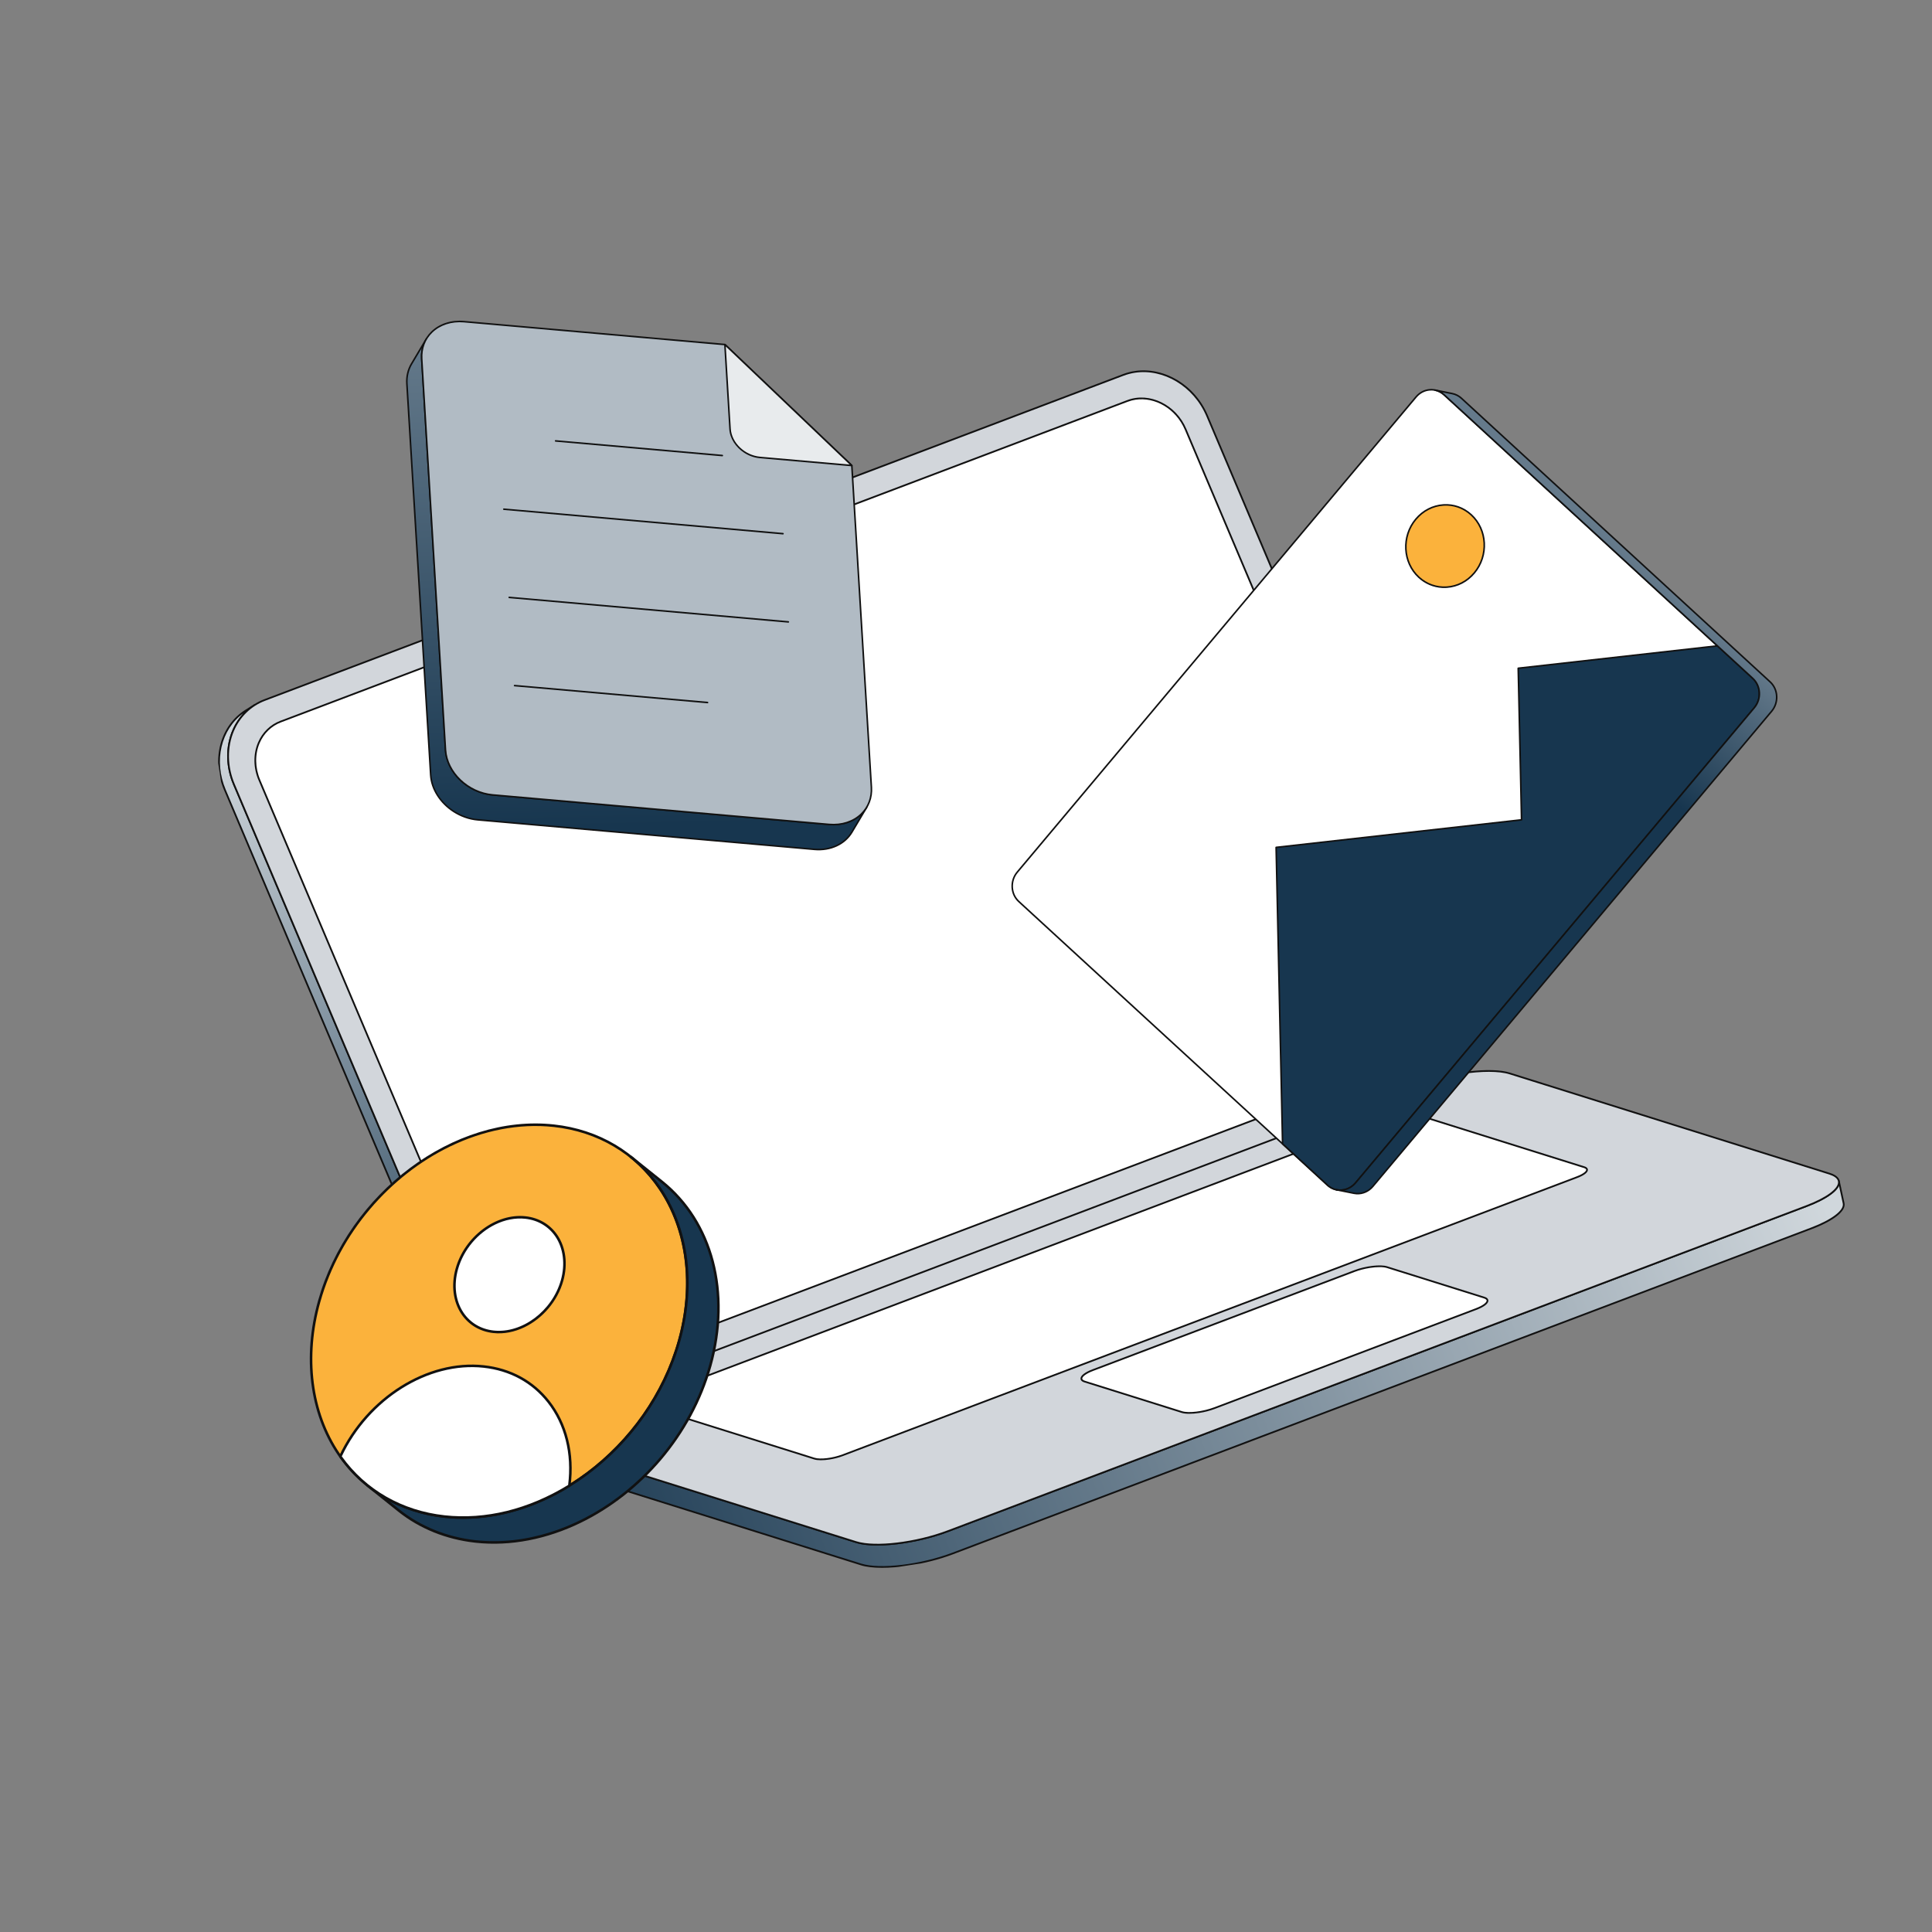 <svg width="320" height="320" viewBox="0 0 320 320" fill="none" xmlns="http://www.w3.org/2000/svg">
<rect x="0" y="0" width="320" height="320" fill="#808080" stroke="none"/>
<g clip-path="url(#clip0_510_17044)">
<path d="M235.725 179.449L234.233 180.382C234.795 180.17 235.335 179.903 235.844 179.585L237.336 178.651C236.827 178.97 236.287 179.237 235.725 179.449Z" fill="white"/>
<path d="M234.255 180.524C234.264 180.522 234.274 180.52 234.284 180.516C234.855 180.3 235.403 180.029 235.92 179.706L237.411 178.774L237.413 178.772C237.445 178.752 237.468 178.72 237.476 178.683C237.485 178.646 237.478 178.607 237.458 178.575C237.438 178.543 237.406 178.52 237.369 178.511C237.332 178.503 237.293 178.509 237.26 178.529C236.759 178.842 236.228 179.105 235.675 179.315C235.666 179.318 235.657 179.322 235.649 179.327L234.157 180.261C234.129 180.278 234.108 180.305 234.098 180.336C234.087 180.367 234.088 180.401 234.099 180.432C234.111 180.463 234.132 180.489 234.161 180.505C234.189 180.522 234.222 180.529 234.255 180.524Z" fill="#111111"/>
<path d="M93.515 233.293L92.022 234.226L234.233 180.381L235.726 179.448L93.515 233.293Z" fill="#111111"/>
<path d="M92.043 234.367C92.053 234.366 92.063 234.363 92.073 234.36L234.284 180.516C234.292 180.512 234.301 180.508 234.309 180.503L235.801 179.57C235.831 179.551 235.854 179.521 235.863 179.487C235.873 179.453 235.87 179.416 235.854 179.384C235.838 179.352 235.811 179.327 235.778 179.314C235.745 179.301 235.708 179.301 235.674 179.314L93.463 233.158C93.455 233.162 93.446 233.166 93.438 233.171L91.946 234.104C91.918 234.122 91.897 234.148 91.886 234.179C91.875 234.211 91.876 234.245 91.887 234.276C91.899 234.307 91.921 234.333 91.949 234.349C91.978 234.366 92.011 234.372 92.043 234.367ZM234.169 180.252L93.329 233.577L93.578 233.422L234.418 180.096L234.169 180.252Z" fill="#111111"/>
<path d="M40.741 117.672L42.233 116.738C38.158 119.287 36.582 124.803 38.74 129.901L79.633 226.521C82.056 232.245 88.27 235.279 93.514 233.294L92.022 234.227C86.778 236.213 80.564 233.178 78.141 227.454L37.248 130.834C35.09 125.737 36.665 120.22 40.741 117.672Z" fill="url(#paint0_linear_510_17044)"/>
<path d="M90.16 234.863C90.806 234.764 91.447 234.597 92.073 234.36C92.082 234.357 92.091 234.353 92.099 234.348L93.591 233.414C93.621 233.395 93.642 233.366 93.652 233.332C93.661 233.298 93.658 233.261 93.642 233.23C93.626 233.198 93.6 233.173 93.567 233.16C93.534 233.147 93.497 233.146 93.464 233.158C88.3 235.114 82.156 232.11 79.766 226.464L38.873 129.844C36.773 124.883 38.215 119.426 42.301 116.864L42.31 116.859C42.326 116.849 42.339 116.836 42.35 116.821C42.361 116.805 42.369 116.788 42.373 116.77C42.377 116.751 42.378 116.732 42.375 116.714C42.372 116.695 42.365 116.677 42.355 116.661C42.335 116.629 42.303 116.606 42.266 116.598C42.229 116.589 42.19 116.596 42.157 116.616L40.665 117.549C36.452 120.184 34.96 125.794 37.116 130.89L78.009 227.51C80.169 232.613 85.331 235.605 90.16 234.863ZM91.959 234.097C91.355 234.324 90.737 234.484 90.114 234.58C85.412 235.303 80.382 232.379 78.273 227.398L37.38 130.778C35.368 126.023 36.608 120.813 40.312 118.132C37.554 121.072 36.804 125.694 38.608 129.956L79.501 226.576C81.788 231.978 87.439 235.014 92.496 233.761L91.959 234.097Z" fill="#111111"/>
<path d="M43.846 115.94C38.601 117.925 36.318 124.177 38.74 129.901L79.633 226.521C82.056 232.245 88.27 235.279 93.515 233.294L235.725 179.449C240.967 177.465 243.251 171.213 240.828 165.489L199.935 68.869C197.513 63.145 191.299 60.111 186.057 62.095L43.846 115.94Z" fill="#D2D6DB"/>
<path d="M91.652 233.931C92.299 233.831 92.939 233.665 93.566 233.428L235.776 179.583C238.164 178.679 240.048 176.852 241.081 174.437C242.26 171.682 242.216 168.4 240.96 165.433L200.067 68.813C197.618 63.026 191.311 59.952 186.006 61.961L43.795 115.805C41.406 116.71 39.521 118.539 38.487 120.954C37.309 123.709 37.353 126.991 38.608 129.957L79.501 226.577C81.661 231.68 86.823 234.673 91.652 233.931ZM187.964 61.741C192.664 61.019 197.694 63.943 199.803 68.925L240.696 165.545C241.922 168.44 241.966 171.64 240.817 174.324C239.815 176.667 237.989 178.439 235.675 179.315L93.464 233.159C88.3 235.115 82.155 232.112 79.766 226.465L38.872 129.845C37.647 126.95 37.603 123.75 38.751 121.067C39.754 118.724 41.581 116.951 43.897 116.074L186.108 62.229C186.708 62.002 187.33 61.839 187.964 61.741Z" fill="#111111"/>
<path d="M46.493 119.511L186.742 66.409C190.378 65.033 194.689 67.136 196.368 71.103L236.616 166.198C238.296 170.169 236.709 174.501 233.073 175.878L92.824 228.98C89.191 230.355 84.882 228.255 83.201 224.285L42.953 129.19C41.274 125.222 42.86 120.887 46.493 119.511Z" fill="white"/>
<path d="M91.54 229.464C91.996 229.394 92.444 229.277 92.875 229.113L233.124 176.012C234.793 175.38 236.11 174.103 236.832 172.416C237.654 170.496 237.623 168.209 236.748 166.142L196.5 71.047C194.793 67.014 190.393 64.873 186.692 66.275L46.442 119.377C44.776 120.008 43.46 121.284 42.739 122.97C41.917 124.891 41.947 127.178 42.822 129.245L83.069 224.34C84.574 227.896 88.173 229.982 91.54 229.464ZM188.073 66.207C191.314 65.708 194.783 67.724 196.236 71.159L236.484 166.254C237.329 168.249 237.359 170.454 236.568 172.303C235.877 173.918 234.618 175.139 233.023 175.743L92.773 228.845C89.216 230.193 84.981 228.121 83.334 224.228L43.086 129.133C42.241 127.138 42.211 124.933 43.003 123.083C43.693 121.469 44.951 120.248 46.544 119.645L186.793 66.543C187.207 66.386 187.636 66.274 188.073 66.207Z" fill="#111111"/>
<path d="M117.407 94.82C118.262 94.497 119.273 94.993 119.668 95.927C120.064 96.86 119.692 97.876 118.837 98.2C117.982 98.524 116.969 98.032 116.574 97.098C116.179 96.164 116.552 95.144 117.407 94.82Z" fill="#111111"/>
<path d="M118.551 98.423C118.665 98.406 118.777 98.376 118.888 98.335C119.308 98.176 119.639 97.855 119.821 97.432C120.025 96.954 120.018 96.385 119.8 95.871C119.376 94.869 118.28 94.337 117.356 94.687C116.935 94.847 116.604 95.168 116.422 95.593C116.217 96.072 116.224 96.642 116.441 97.155C116.814 98.037 117.711 98.552 118.551 98.423ZM117.736 94.882C118.448 94.773 119.214 95.221 119.536 95.983C119.723 96.426 119.731 96.912 119.557 97.319C119.407 97.67 119.133 97.935 118.786 98.067C118.002 98.364 117.07 97.904 116.706 97.043C116.518 96.601 116.511 96.113 116.686 95.705C116.836 95.353 117.11 95.087 117.457 94.955C117.547 94.921 117.64 94.897 117.736 94.882Z" fill="#111111"/>
<path d="M88.886 238.835L141.822 255.428C144.96 256.411 151.751 255.599 156.993 253.615L299.204 199.77C302.881 198.378 304.819 196.779 304.567 195.609L305.363 199.303C305.615 200.473 303.677 202.072 300 203.464L157.789 257.309C152.547 259.293 145.756 260.105 142.618 259.122L89.681 242.529C88.744 242.235 88.239 241.814 88.131 241.316L87.335 237.622C87.443 238.121 87.948 238.541 88.886 238.835Z" fill="url(#paint1_linear_510_17044)"/>
<path d="M150.628 259.304C153.047 258.932 155.588 258.296 157.839 257.443L300.05 203.599C303.746 202.199 305.785 200.582 305.503 199.273L304.707 195.579C304.69 195.502 304.616 195.45 304.537 195.469C304.518 195.473 304.501 195.481 304.485 195.491C304.47 195.502 304.456 195.516 304.446 195.532C304.436 195.547 304.429 195.565 304.426 195.584C304.422 195.602 304.423 195.621 304.427 195.64L304.427 195.64C304.668 196.764 302.597 198.332 299.153 199.637L156.942 253.481C151.735 255.453 144.971 256.265 141.865 255.292L88.928 238.699C88.076 238.432 87.574 238.049 87.475 237.592C87.467 237.555 87.444 237.523 87.412 237.503C87.381 237.482 87.342 237.475 87.305 237.482C87.286 237.486 87.269 237.494 87.254 237.505C87.238 237.515 87.225 237.529 87.215 237.545C87.204 237.561 87.197 237.578 87.194 237.597C87.191 237.615 87.191 237.634 87.195 237.653L87.991 241.347C88.114 241.919 88.668 242.363 89.638 242.667L142.575 259.259C144.381 259.825 147.395 259.801 150.628 259.304ZM304.594 196.417L305.222 199.333C305.464 200.457 303.394 202.026 299.948 203.33L157.737 257.175C152.53 259.147 145.766 259.959 142.66 258.985L89.724 242.393C88.872 242.126 88.369 241.743 88.271 241.286L87.641 238.363C87.92 238.606 88.321 238.809 88.842 238.973L141.779 255.565C144.937 256.555 151.785 255.74 157.043 253.749L299.254 199.905C302.194 198.792 304.085 197.541 304.594 196.417Z" fill="#111111"/>
<path d="M92.696 233.461C87.454 235.446 85.748 237.851 88.886 238.835L141.822 255.427C144.96 256.411 151.751 255.599 156.993 253.614L299.204 199.77C304.448 197.784 306.155 195.379 303.017 194.395L250.08 177.803C246.943 176.819 240.151 177.631 234.907 179.617L92.696 233.461Z" fill="#D2D6DB"/>
<path d="M149.832 255.61C152.251 255.238 154.792 254.601 157.043 253.749L299.254 199.904C302.721 198.592 304.768 197.051 304.732 195.782C304.718 195.322 304.417 194.684 303.06 194.258L250.123 177.666C246.965 176.676 240.116 177.491 234.856 179.483L92.645 233.327C89.18 234.639 87.134 236.18 87.17 237.448C87.184 237.909 87.485 238.547 88.843 238.972L141.779 255.565C143.585 256.131 146.599 256.107 149.832 255.61ZM242.131 177.899C245.311 177.41 248.268 177.385 250.037 177.94L302.974 194.532C303.634 194.739 304.425 195.126 304.445 195.791C304.477 196.914 302.45 198.388 299.152 199.636L156.942 253.48C151.734 255.452 144.971 256.264 141.865 255.291L88.928 238.698C88.268 238.492 87.476 238.105 87.457 237.44C87.424 236.316 89.451 234.844 92.746 233.596L234.957 179.751C237.199 178.903 239.729 178.269 242.131 177.899Z" fill="#111111"/>
<path d="M108.275 231.228L229.92 185.17C231.534 184.559 233.628 184.309 234.594 184.611L262.382 193.321C263.348 193.624 262.821 194.365 261.206 194.976L139.561 241.034C137.946 241.646 135.858 241.895 134.891 241.592L107.103 232.882C106.137 232.58 106.66 231.839 108.275 231.228Z" fill="white"/>
<path d="M137.377 241.744C138.128 241.629 138.915 241.432 139.611 241.168L261.256 195.11C262.383 194.684 263.021 194.186 263.009 193.745C263.004 193.571 262.898 193.332 262.425 193.184L234.636 184.474C233.645 184.164 231.507 184.415 229.869 185.036L108.224 231.093C107.1 231.519 106.462 232.016 106.475 232.457C106.48 232.631 106.586 232.87 107.06 233.019L134.849 241.729C135.417 241.907 136.364 241.9 137.377 241.744ZM232.166 184.737C233.127 184.589 234.018 184.581 234.551 184.748L262.339 193.458C262.48 193.502 262.717 193.599 262.722 193.753C262.729 193.997 262.247 194.429 261.155 194.842L139.51 240.9C137.925 241.5 135.872 241.749 134.934 241.455L107.146 232.745C107.004 232.701 106.766 232.604 106.762 232.449C106.755 232.205 107.235 231.775 108.325 231.362L229.97 185.304C230.657 185.044 231.432 184.85 232.166 184.737Z" fill="#111111"/>
<path d="M181.027 226.925L224.341 210.525C226.207 209.819 228.625 209.53 229.743 209.88L245.819 214.919C246.935 215.269 246.327 216.125 244.462 216.832L201.147 233.232C199.282 233.938 196.863 234.227 195.747 233.877L179.671 228.839C178.553 228.488 179.161 227.632 181.027 226.925Z" fill="white"/>
<path d="M198.616 234.032C199.484 233.899 200.393 233.671 201.198 233.366L244.512 216.967C245.803 216.478 246.536 215.91 246.521 215.41C246.515 215.216 246.396 214.95 245.862 214.783L229.786 209.744C228.644 209.386 226.178 209.676 224.29 210.391L180.976 226.791C179.685 227.28 178.953 227.847 178.967 228.347C178.973 228.541 179.092 228.808 179.628 228.976L195.704 234.015C196.359 234.22 197.449 234.212 198.616 234.032ZM226.93 210.004C228.046 209.833 229.081 209.823 229.7 210.017L245.776 215.056C245.945 215.109 246.228 215.227 246.234 215.419C246.243 215.709 245.682 216.217 244.411 216.698L201.096 233.098C199.259 233.794 196.878 234.082 195.79 233.741L179.714 228.702C179.544 228.649 179.26 228.531 179.254 228.339C179.246 228.049 179.806 227.541 181.077 227.06L224.391 210.66C225.185 210.359 226.081 210.135 226.93 210.004Z" fill="#111111"/>
</g>
<path d="M91.743 186.456C108.211 188.26 117.495 204.211 112.489 222.083C107.48 239.964 90.078 252.992 73.61 251.188C57.143 249.384 47.858 233.433 52.867 215.552C57.873 197.68 75.275 184.652 91.743 186.456Z" fill="#FBB23C"/>
<path d="M91.006 248.118C85.478 250.798 79.469 252.043 73.587 251.399C66.194 250.589 59.91 246.87 55.894 240.927C51.242 234.042 50.063 224.773 52.662 215.494C57.688 197.555 75.23 184.434 91.766 186.245C99.161 187.055 105.445 190.775 109.461 196.718C114.113 203.601 115.291 212.868 112.694 222.14C109.455 233.701 101.019 243.264 91.006 248.118ZM74.521 189.907C64.619 194.708 56.276 204.167 53.071 215.609C50.506 224.767 51.663 233.908 56.246 240.69C60.191 246.527 66.366 250.181 73.633 250.977C89.973 252.766 107.312 239.779 112.285 222.025C114.849 212.873 113.691 203.736 109.11 196.956C105.164 191.117 98.989 187.463 91.72 186.667C85.914 186.031 79.98 187.261 74.521 189.907Z" fill="#111111"/>
<path d="M87.033 201.659C82.224 201.133 77.128 204.94 75.662 210.172C74.2 215.395 76.922 220.058 81.732 220.585C86.55 221.113 91.637 217.304 93.1 212.082C94.566 206.85 91.852 202.187 87.033 201.659Z" fill="white"/>
<path d="M86.886 219.821C85.243 220.618 83.457 220.988 81.709 220.796C79.502 220.554 77.626 219.443 76.425 217.666C75.04 215.617 74.688 212.864 75.458 210.115C76.947 204.798 82.15 200.91 87.056 201.448C89.264 201.69 91.141 202.801 92.341 204.576C93.726 206.625 94.077 209.382 93.305 212.139C92.347 215.557 89.851 218.384 86.886 219.821ZM82.06 202.803C79.202 204.188 76.793 206.922 75.867 210.229C75.13 212.858 75.462 215.482 76.777 217.428C77.907 219.1 79.674 220.146 81.755 220.374C86.463 220.89 91.462 217.145 92.896 212.025C93.635 209.388 93.304 206.76 91.989 204.814C90.86 203.144 89.092 202.098 87.01 201.87C85.339 201.687 83.632 202.041 82.06 202.803Z" fill="#111111"/>
<path d="M104.47 191.6L109.616 195.724C117.653 202.164 121.135 213.717 117.636 226.208C112.627 244.089 95.224 257.117 78.757 255.313C73.799 254.77 69.493 252.945 66.031 250.171L60.885 246.047C64.346 248.821 68.653 250.646 73.61 251.189C90.078 252.993 107.48 239.965 112.489 222.084C115.988 209.593 112.506 198.04 104.47 191.6Z" fill="#17364F"/>
<path d="M96.152 252.243C90.624 254.923 84.616 256.168 78.734 255.523C73.912 254.996 69.474 253.202 65.898 250.336L60.752 246.212C60.66 246.138 60.646 246.005 60.719 245.913C60.793 245.822 60.926 245.807 61.017 245.88L61.028 245.889C64.539 248.699 68.897 250.459 73.633 250.977C89.973 252.767 107.312 239.78 112.285 222.026C115.656 209.991 112.611 198.396 104.337 191.765C104.246 191.692 104.231 191.558 104.304 191.467C104.378 191.376 104.511 191.361 104.603 191.434L109.749 195.558C118.158 202.297 121.258 214.063 117.84 226.265C114.601 237.826 106.165 247.388 96.152 252.243ZM64.466 248.644L66.164 250.005C69.677 252.82 74.039 254.582 78.78 255.102C95.119 256.891 112.458 243.904 117.431 226.15C120.802 214.115 117.757 202.52 109.483 195.889L107.841 194.573C113.757 201.501 115.629 211.66 112.694 222.14C109.455 233.702 101.019 243.264 91.006 248.118C85.478 250.799 79.469 252.044 73.587 251.399C70.321 251.042 67.231 250.103 64.466 248.644Z" fill="#111111"/>
<path d="M80.121 226.334C70.701 225.302 60.812 231.747 56.366 241.235C60.219 246.683 66.184 250.374 73.61 251.188C80.686 251.963 87.931 249.994 94.295 246.084C95.607 235.909 89.759 227.39 80.121 226.334Z" fill="white"/>
<path d="M90.968 248.152C85.279 250.91 79.337 252.029 73.587 251.399C66.392 250.611 60.215 247.045 56.193 241.358C56.149 241.296 56.142 241.214 56.174 241.146C60.732 231.419 70.812 225.101 80.144 226.123C84.597 226.611 88.353 228.651 91.007 232.023C93.952 235.765 95.195 240.769 94.506 246.111C94.498 246.175 94.461 246.232 94.407 246.265C93.274 246.961 92.126 247.591 90.968 248.152ZM56.612 241.214C60.564 246.741 66.604 250.207 73.633 250.977C80.429 251.721 87.504 249.985 94.098 245.957C94.743 240.766 93.529 235.914 90.673 232.285C88.092 229.005 84.435 227.02 80.098 226.545C70.977 225.546 61.119 231.71 56.612 241.214Z" fill="#111111"/>
<path d="M141.109 137.821L143.563 133.691C142.413 135.626 140.099 136.795 137.348 136.553L81.603 131.662C77.516 131.303 74.016 127.968 73.788 124.212L69.848 59.426C69.773 58.199 70.057 57.079 70.615 56.14L68.161 60.269C67.603 61.209 67.319 62.329 67.393 63.556L71.334 128.342C71.562 132.097 75.061 135.433 79.149 135.791L134.893 140.683C137.644 140.924 139.959 139.756 141.109 137.821Z" fill="url(#paint2_linear_510_17044)"/>
<path d="M75.045 134.489C72.875 133.077 71.352 130.799 71.203 128.35L67.263 63.563C67.19 62.353 67.461 61.191 68.049 60.203L70.503 56.074C70.503 56.073 70.503 56.073 70.503 56.073C70.54 56.011 70.62 55.99 70.682 56.027C70.745 56.065 70.764 56.144 70.727 56.206C70.167 57.15 69.908 58.26 69.978 59.418L73.918 124.204C74.142 127.892 77.595 131.179 81.615 131.532L137.36 136.423C139.956 136.651 142.29 135.579 143.451 133.625C143.488 133.563 143.568 133.542 143.63 133.579C143.693 133.614 143.712 133.696 143.675 133.758L143.675 133.758L141.221 137.887C140.008 139.928 137.579 141.049 134.882 140.813L79.137 135.921C77.657 135.791 76.251 135.274 75.045 134.489ZM69.866 57.656L68.273 60.336C67.712 61.279 67.453 62.39 67.524 63.548L71.464 128.334C71.608 130.701 73.082 132.903 75.182 134.27C76.354 135.033 77.72 135.535 79.16 135.661L134.905 140.553C137.501 140.781 139.835 139.708 140.996 137.754L142.587 135.079C141.264 136.264 139.377 136.862 137.337 136.683L81.592 131.792C77.449 131.428 73.89 128.031 73.658 124.22L69.718 59.434C69.68 58.824 69.731 58.225 69.866 57.656Z" fill="#111111"/>
<path d="M120.067 57.068L141.089 77.107L144.331 130.402C144.559 134.157 141.435 136.911 137.348 136.553L81.603 131.661C77.516 131.302 74.016 127.967 73.788 124.212L69.848 59.425C69.619 55.67 72.748 52.916 76.836 53.275L120.067 57.068Z" fill="#B1BBC4"/>
<path d="M77.499 130.359C75.33 128.947 73.807 126.669 73.658 124.219L69.718 59.433C69.612 57.688 70.217 56.082 71.422 54.908C72.763 53.603 74.741 52.96 76.847 53.145L120.079 56.938C120.108 56.941 120.136 56.954 120.157 56.973L141.18 77.013C141.203 77.035 141.218 77.066 141.22 77.099L144.461 130.394C144.567 132.139 143.962 133.747 142.756 134.921C141.417 136.225 139.441 136.867 137.336 136.682L81.592 131.791C80.111 131.661 78.705 131.144 77.499 130.359ZM120.01 57.194L76.824 53.404C74.793 53.226 72.891 53.843 71.604 55.095C70.454 56.215 69.877 57.75 69.978 59.417L73.918 124.203C74.142 127.891 77.595 131.178 81.615 131.531L137.36 136.422C139.389 136.6 141.289 135.985 142.574 134.734C143.725 133.614 144.302 132.078 144.201 130.409L140.962 77.166L120.01 57.194Z" fill="#111111"/>
<path d="M120.067 57.068L141.089 77.107L125.887 75.773C123.285 75.545 121.062 73.426 120.916 71.035L120.067 57.068Z" fill="#E8EBED"/>
<path d="M123.252 74.984C121.86 74.078 120.882 72.615 120.786 71.042L119.937 57.075C119.934 57.022 119.963 56.971 120.012 56.949C120.061 56.926 120.117 56.936 120.157 56.973L141.179 77.012C141.22 77.05 141.231 77.109 141.208 77.16C141.185 77.21 141.133 77.241 141.078 77.236L125.875 75.902C124.926 75.819 124.025 75.487 123.252 74.984ZM120.217 57.391L121.047 71.026C121.188 73.35 123.365 75.42 125.898 75.642L140.73 76.944L120.217 57.391Z" fill="#111111"/>
<path d="M91.955 73.137C91.916 73.112 91.892 73.066 91.896 73.016C91.903 72.945 91.966 72.892 92.038 72.898L119.647 75.32C119.718 75.327 119.771 75.39 119.765 75.462C119.759 75.534 119.695 75.587 119.624 75.58L92.015 73.158C91.993 73.156 91.972 73.148 91.955 73.137Z" fill="#111111"/>
<path d="M83.381 84.447C83.342 84.422 83.318 84.376 83.323 84.326C83.329 84.255 83.392 84.202 83.464 84.208L129.697 88.265C129.768 88.271 129.822 88.335 129.815 88.406C129.809 88.478 129.746 88.531 129.674 88.525L83.441 84.468C83.419 84.466 83.399 84.459 83.381 84.447Z" fill="#111111"/>
<path d="M84.27 99.059C84.231 99.033 84.206 98.987 84.211 98.938C84.217 98.866 84.28 98.813 84.352 98.819L130.585 102.876C130.657 102.882 130.71 102.946 130.703 103.017C130.697 103.089 130.634 103.142 130.562 103.136L84.329 99.079C84.307 99.077 84.287 99.07 84.27 99.059Z" fill="#111111"/>
<path d="M85.158 113.666C85.119 113.64 85.095 113.595 85.099 113.545C85.106 113.473 85.169 113.42 85.241 113.426L117.203 116.231C117.274 116.238 117.328 116.301 117.322 116.372C117.315 116.444 117.252 116.497 117.18 116.491L85.218 113.686C85.196 113.684 85.176 113.677 85.158 113.666Z" fill="#111111"/>
<path d="M234.541 65.753C235.756 64.305 237.831 64.142 239.187 65.388L290.314 112.359C291.67 113.604 291.784 115.778 290.569 117.226L224.519 195.926C223.309 197.368 221.229 197.537 219.872 196.292L168.745 149.321C167.389 148.075 167.281 145.894 168.491 144.453L234.541 65.753Z" fill="white"/>
<path d="M221.825 197.254C221.069 197.214 220.356 196.914 219.784 196.388L168.656 149.417C167.254 148.129 167.135 145.865 168.39 144.369L234.44 65.669C235.062 64.928 235.916 64.487 236.845 64.426C237.742 64.368 238.605 64.675 239.275 65.291L290.403 112.262C291.805 113.55 291.924 115.815 290.669 117.311L224.619 196.011C223.998 196.75 223.144 197.191 222.213 197.251C222.083 197.26 221.953 197.26 221.825 197.254ZM237.218 64.686C237.1 64.68 236.981 64.68 236.862 64.688C236.005 64.744 235.216 65.152 234.641 65.837L168.591 144.538C167.424 145.927 167.534 148.03 168.834 149.224L219.961 196.195C220.577 196.761 221.37 197.043 222.196 196.989C223.055 196.934 223.844 196.526 224.418 195.843L290.468 117.142C291.635 115.752 291.526 113.65 290.225 112.455L239.098 65.484C238.57 64.999 237.913 64.722 237.218 64.686Z" fill="#111111"/>
<path d="M224.519 195.926L290.569 117.226C291.784 115.778 291.67 113.604 290.314 112.359L284.457 106.977L251.463 110.682L252.017 135.787L211.367 140.353L212.435 189.458L219.872 196.291C221.228 197.537 223.309 197.368 224.519 195.926Z" fill="#17364F"/>
<path d="M221.824 197.252C221.069 197.213 220.355 196.913 219.783 196.387L212.346 189.554C212.319 189.53 212.304 189.496 212.303 189.461L211.235 140.356C211.234 140.288 211.284 140.23 211.352 140.223L251.883 135.67L251.332 110.684C251.33 110.617 251.381 110.559 251.448 110.551L284.442 106.846C284.479 106.842 284.517 106.854 284.545 106.88L290.402 112.261C291.804 113.549 291.924 115.814 290.669 117.31L224.619 196.01C223.998 196.749 223.144 197.19 222.212 197.25C222.082 197.259 221.953 197.259 221.824 197.252ZM212.564 189.399L219.961 196.194C220.577 196.76 221.37 197.042 222.196 196.988C223.055 196.932 223.844 196.525 224.418 195.841L290.468 117.141C291.634 115.751 291.525 113.649 290.225 112.454L284.412 107.113L251.597 110.798L252.148 135.784C252.149 135.852 252.099 135.909 252.031 135.917L211.5 140.47L212.564 189.399Z" fill="#111111"/>
<path d="M234.504 85.998C232.11 88.85 232.335 93.156 235.007 95.611C237.684 98.07 241.795 97.748 244.189 94.895C246.588 92.036 246.363 87.73 243.685 85.27C241.013 82.816 236.903 83.138 234.504 85.998Z" fill="#FBB23C"/>
<path d="M238.878 97.386C237.412 97.309 236.028 96.727 234.918 95.707C232.198 93.209 231.967 88.815 234.403 85.913C235.609 84.476 237.267 83.621 239.072 83.504C240.81 83.391 242.479 83.984 243.774 85.173C246.496 87.674 246.728 92.073 244.289 94.979C243.087 96.412 241.433 97.265 239.63 97.382C239.378 97.398 239.127 97.399 238.878 97.386ZM239.809 83.761C239.571 83.748 239.331 83.75 239.089 83.765C237.356 83.878 235.763 84.7 234.604 86.082C232.257 88.878 232.478 93.109 235.095 95.514C236.34 96.657 237.945 97.228 239.613 97.12C241.343 97.008 242.933 96.188 244.088 94.811C246.438 92.011 246.217 87.774 243.596 85.366C242.535 84.391 241.211 83.834 239.809 83.761Z" fill="#111111"/>
<path d="M293.185 112.937L242.057 65.966C241.612 65.557 241.09 65.3 240.545 65.19L237.674 64.612C238.219 64.722 238.742 64.979 239.187 65.388L290.314 112.359C291.67 113.605 291.784 115.778 290.569 117.226L224.518 195.927C223.705 196.896 222.497 197.29 221.381 197.065L224.252 197.644C225.368 197.869 226.575 197.475 227.389 196.505L293.439 117.805C294.654 116.357 294.541 114.183 293.185 112.937Z" fill="url(#paint3_linear_510_17044)"/>
<path d="M224.697 197.831C224.54 197.823 224.383 197.803 224.226 197.771L221.358 197.194C221.357 197.193 221.356 197.193 221.356 197.193C221.284 197.179 221.239 197.11 221.253 197.039C221.267 196.968 221.336 196.92 221.407 196.936L221.416 196.938C222.518 197.157 223.667 196.736 224.418 195.841L290.468 117.141C291.635 115.752 291.526 113.649 290.225 112.454L239.098 65.484C238.686 65.105 238.185 64.848 237.648 64.74C237.577 64.725 237.531 64.656 237.546 64.585C237.56 64.514 237.629 64.469 237.7 64.483C237.701 64.483 237.702 64.483 237.702 64.483L240.571 65.061C241.154 65.178 241.699 65.458 242.146 65.869L293.273 112.84C294.675 114.128 294.795 116.392 293.54 117.888L227.49 196.588C226.781 197.433 225.743 197.886 224.697 197.831ZM222.662 197.189L224.278 197.514C225.383 197.737 226.536 197.318 227.289 196.42L293.339 117.72C294.505 116.33 294.396 114.227 293.096 113.033L241.969 66.062C241.557 65.684 241.056 65.426 240.519 65.318L238.9 64.992C239.031 65.082 239.157 65.182 239.276 65.291L290.403 112.262C291.805 113.55 291.924 115.814 290.669 117.31L224.619 196.01C224.101 196.628 223.407 197.036 222.662 197.189Z" fill="#111111"/>
<defs>
<linearGradient id="paint0_linear_510_17044" x1="40.637" y1="121.948" x2="85.977" y2="232.136" gradientUnits="userSpaceOnUse">
<stop stop-color="#D0D7DC"/>
<stop offset="1" stop-color="#17364F"/>
</linearGradient>
<linearGradient id="paint1_linear_510_17044" x1="295.695" y1="181.582" x2="88.947" y2="260.555" gradientUnits="userSpaceOnUse">
<stop stop-color="#D0D7DC"/>
<stop offset="1" stop-color="#17364F"/>
</linearGradient>
<linearGradient id="paint2_linear_510_17044" x1="104.507" y1="55.283" x2="106.329" y2="136.796" gradientUnits="userSpaceOnUse">
<stop stop-color="#657A8B"/>
<stop offset="1" stop-color="#17364F"/>
</linearGradient>
<linearGradient id="paint3_linear_510_17044" x1="199.388" y1="170.217" x2="266.946" y2="89.55" gradientUnits="userSpaceOnUse">
<stop offset="0.748" stop-color="#17364F"/>
<stop offset="1" stop-color="#657A8B"/>
</linearGradient>
<clipPath id="clip0_510_17044">
<rect width="255.265" height="189.885" fill="white" transform="matrix(-0.988 0.152 0.152 0.988 282.091 46.978)"/>
</clipPath>
</defs>
</svg>

